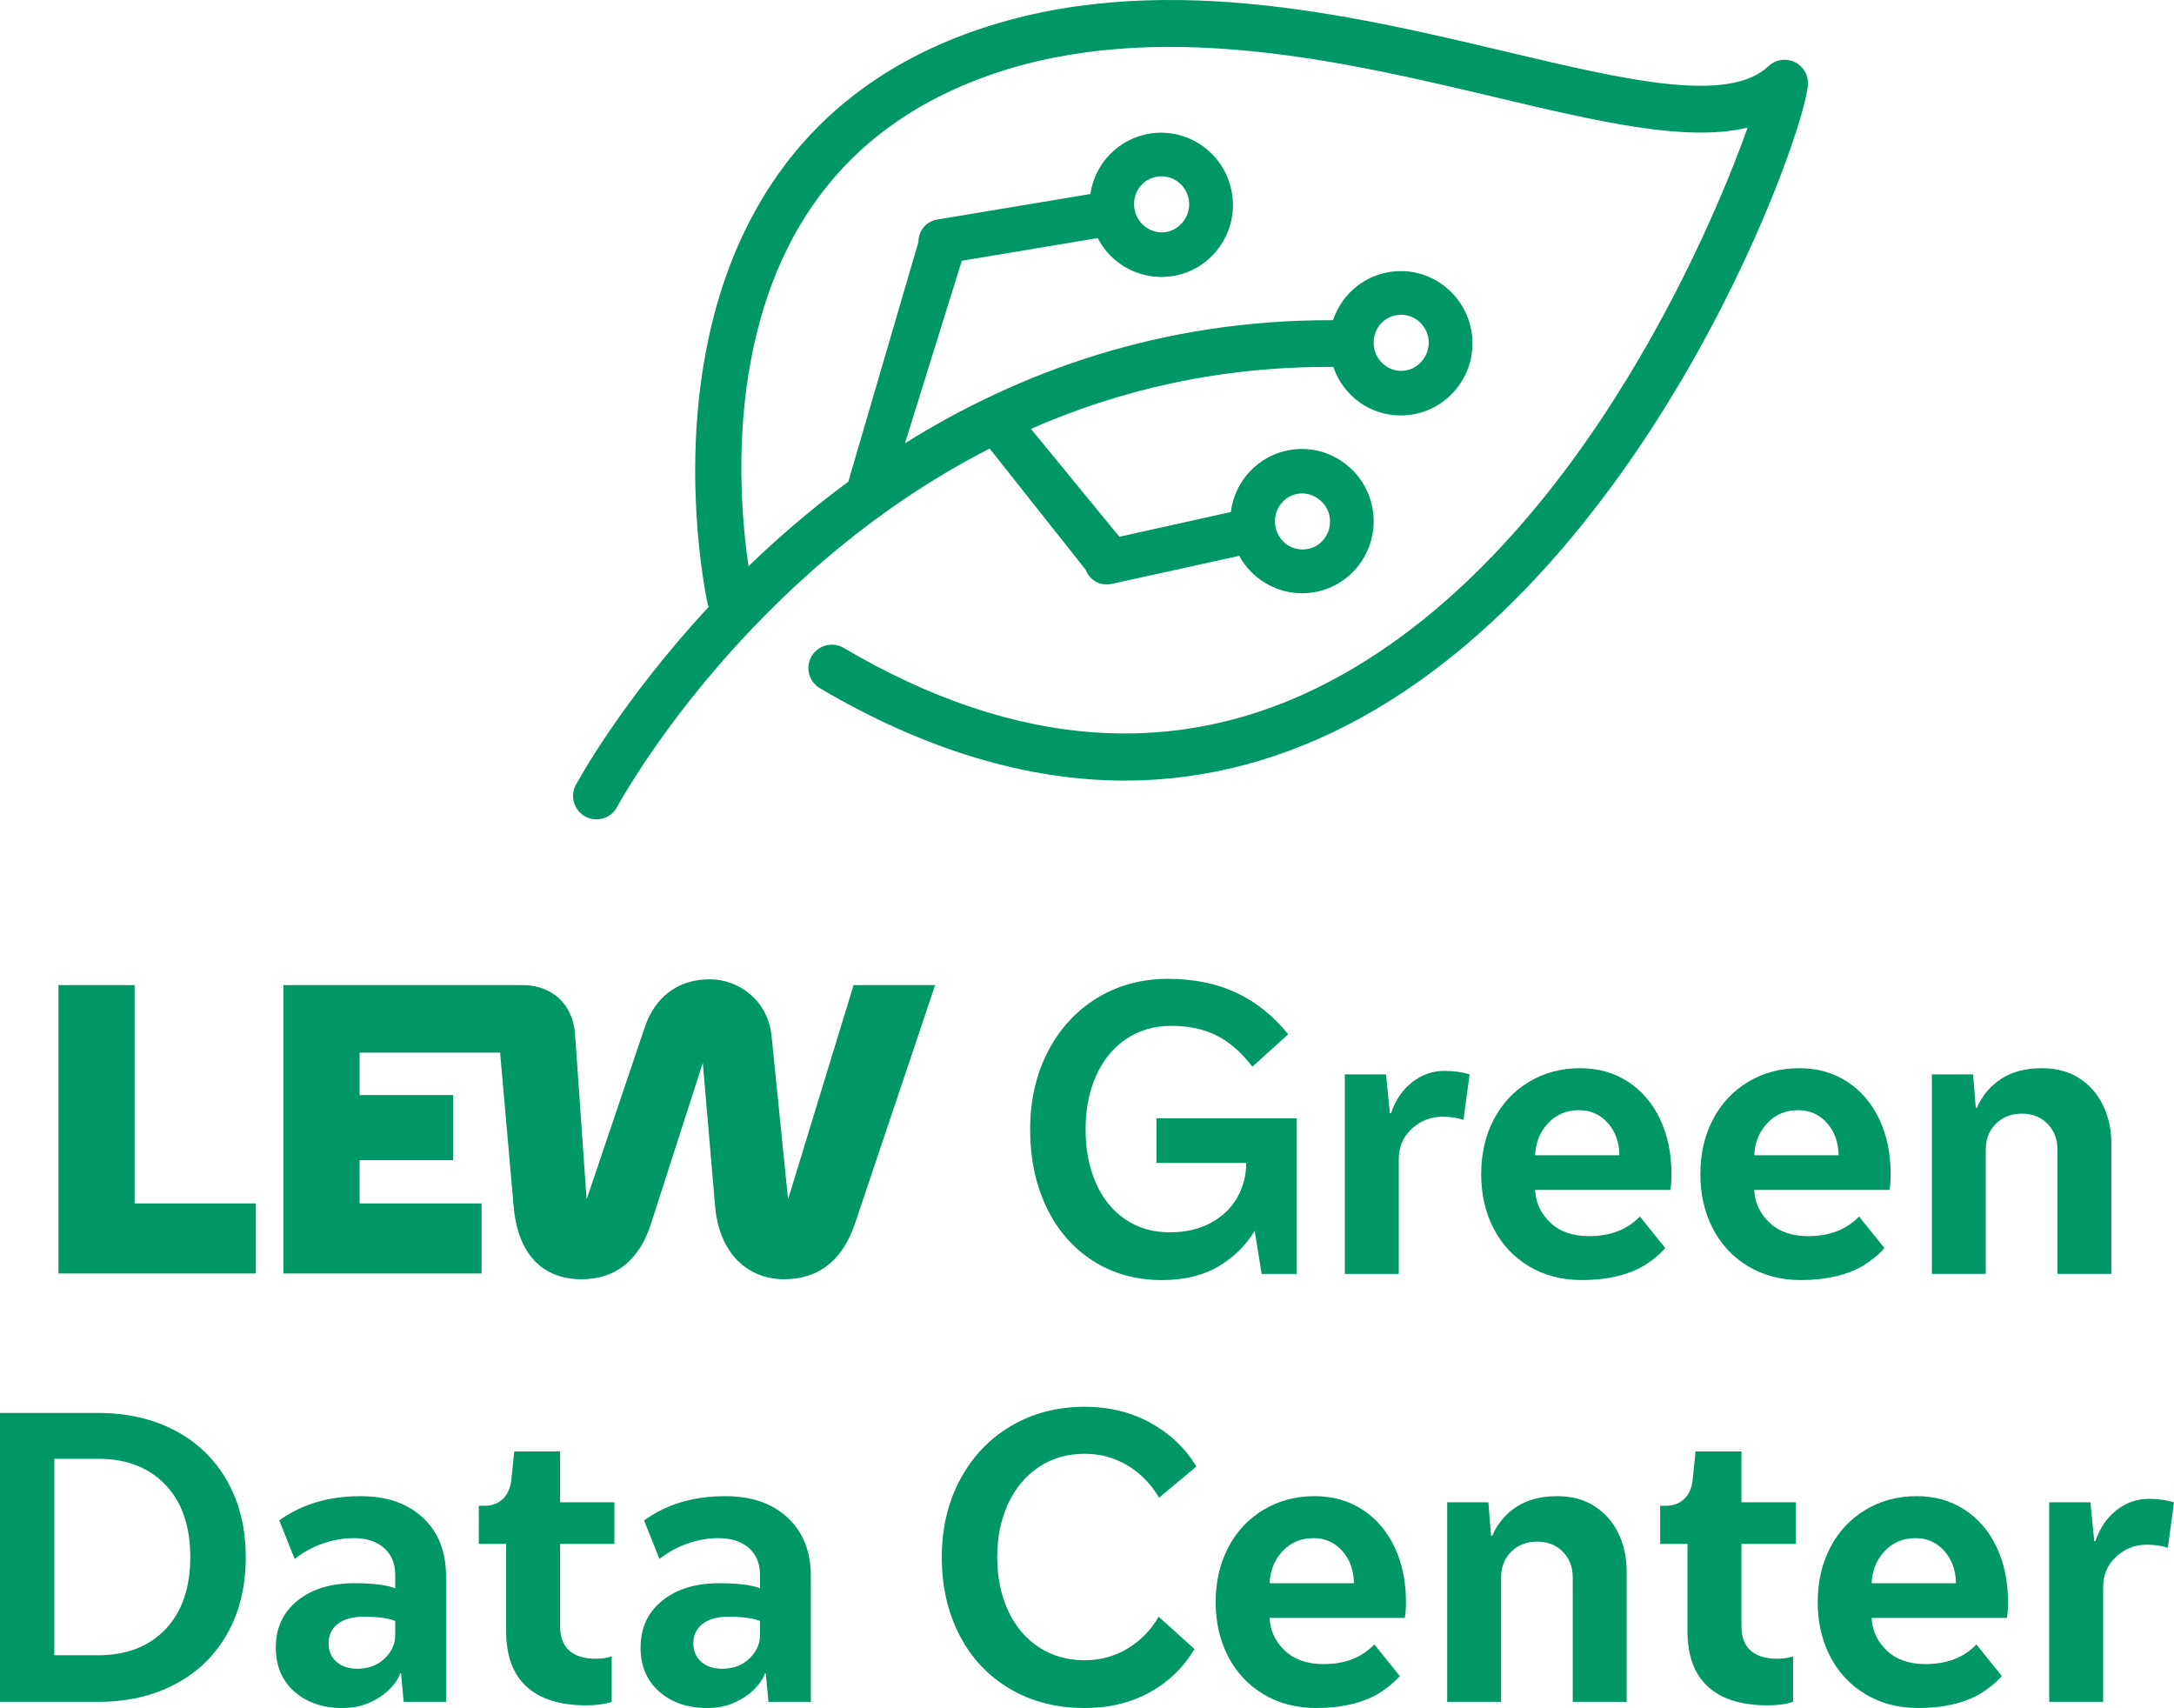 <?xml version="1.0" encoding="UTF-8"?>
<svg xmlns="http://www.w3.org/2000/svg" id="Ebene_1" viewBox="0 0 327.35 257.17">
  <path d="M270.16,9.307c-1.299-.592-2.817-.337-3.861.649-6.096,5.752-21.572,2.078-39.501-2.172-23.685-5.616-53.162-12.606-80.204-3.094-54.903,19.314-40.16,85.716-40.005,86.384.025.107.098.189.131.291-13.212,14.22-19.865,26.538-20.022,26.834-.439.83-.528,1.783-.25,2.682.277.9.888,1.637,1.719,2.075.505.268,1.073.41,1.644.41,1.31,0,2.504-.719,3.117-1.875.257-.485,18.898-34.921,56.083-53.957l14.465,18.248c.239.663.673,1.225,1.263,1.628.739.504,1.613.688,2.576.519l19.281-4.237c1.881,3.44,5.532,5.635,9.452,5.635.673,0,1.344-.062,1.991-.186,5.849-1.091,9.713-6.771,8.614-12.66-.531-2.847-2.133-5.319-4.512-6.964-2.38-1.648-5.255-2.265-8.088-1.734-4.634.864-8.153,4.652-8.72,9.307l-16.784,3.728-13.315-16.249c13.098-5.752,28.284-9.449,45.534-9.32,1.494,4.345,5.491,7.301,10.149,7.301.206,0,.413-.005.62-.018,2.879-.165,5.521-1.45,7.44-3.617,1.918-2.166,2.884-4.95,2.72-7.842-.338-5.966-5.453-10.6-11.389-10.238-4.492.255-8.214,3.239-9.59,7.375-25.942-.109-47.415,7.877-64.449,18.528l8.55-27.477,20.465-3.417c2.14,4.15,6.736,6.479,11.358,5.712,2.843-.475,5.331-2.04,7.004-4.405,1.672-2.36,2.33-5.233,1.852-8.088-.476-2.858-2.031-5.361-4.378-7.049-2.334-1.683-5.193-2.354-8.052-1.893-4.627.772-8.213,4.471-8.89,9.089l-23.072,3.848c-.887.15-1.665.635-2.187,1.365-.422.592-.637,1.281-.625,2.002l-10.559,36.1c-5.586,4.113-10.588,8.441-15.028,12.729-.855-5.811-1.914-16.902-.024-28.789,3.618-22.756,15.813-37.94,36.248-45.129,25.089-8.824,53.448-2.1,76.316,3.319,15.289,3.626,28.584,6.786,37.903,4.566-3.708,10.448-23.81,62.539-62.556,83.189-22.76,12.128-47.511,10.496-73.559-4.858-1.668-.987-3.835-.427-4.823,1.245-.479.81-.612,1.758-.377,2.669.235.911.812,1.676,1.622,2.154,15.656,9.23,31.103,13.91,45.913,13.91,12.233,0,24.226-3.199,35.651-9.508,44.51-24.585,67.015-88.536,67.214-95.4.041-1.431-.775-2.733-2.078-3.315ZM170.823,31.45c-.189-1.135.056-2.258.692-3.164.633-.901,1.593-1.5,2.703-1.684.226-.037.45-.057.672-.057,2.042,0,3.773,1.487,4.116,3.536.182,1.087-.083,2.202-.741,3.136-.654.929-1.596,1.536-2.657,1.712-1.08.184-2.18-.077-3.082-.732-.91-.658-1.514-1.633-1.701-2.748ZM192.046,79.268c-.206-1.11.026-2.234.656-3.163.626-.925,1.566-1.545,2.646-1.748.238-.044.476-.065.716-.065.828,0,1.646.264,2.367.762.938.654,1.567,1.61,1.771,2.694.206,1.11-.026,2.235-.656,3.164-.625.925-1.564,1.545-2.646,1.747-2.296.42-4.42-1.069-4.853-3.392ZM210.75,47.404l.23-.006c2.2,0,4.021,1.75,4.147,3.986.062,1.102-.319,2.18-1.075,3.036-.751.852-1.754,1.354-2.826,1.414-1.093.06-2.166-.315-2.994-1.066-.83-.753-1.321-1.786-1.384-2.913-.065-1.156.301-2.248,1.031-3.078.724-.82,1.742-1.309,2.872-1.372Z" fill="#009767"></path>
  <path d="M20.275,181.194h18.239v10.547H8.799v-43.424h11.476v32.878ZM42.67,148.317h35.981c4.528,0,7.63,2.915,7.941,7.443l1.737,24.815,8.747-25.869c1.551-4.591,4.963-7.259,9.802-7.259,4.218,0,8.747,3.04,9.305,8.561l2.481,24.566,9.864-32.258h12.283l-12.097,35.98c-1.737,5.087-5.087,8.313-10.67,8.313-5.459,0-9.74-3.908-10.36-10.918l-1.861-21.651-7.816,24.256c-1.613,5.087-5.025,8.313-10.422,8.313-6.017,0-9.615-3.908-10.236-10.918l-2.047-23.202h-21.154v6.39h14.082v9.802h-14.082v6.513h18.363v10.547h-29.84v-43.424Z" fill="#009767"></path>
  <g>
    <path d="M195.247,168.374v23.432h-5.277l-1.044-6.496c-1.315,2.204-3.133,3.993-5.452,5.365-2.32,1.372-5.162,2.059-8.526,2.059-3.906,0-7.366-.966-10.382-2.899s-5.346-4.62-6.989-8.062c-1.644-3.44-2.465-7.346-2.465-11.716,0-4.369.889-8.274,2.668-11.716,1.778-3.441,4.243-6.128,7.395-8.062,3.15-1.933,6.718-2.899,10.7-2.899,3.866,0,7.288.695,10.267,2.088,2.977,1.392,5.587,3.479,7.83,6.264l-5.395,4.872c-1.663-2.165-3.461-3.73-5.394-4.698-1.935-.966-4.196-1.449-6.786-1.449-2.591,0-4.863.657-6.815,1.972-1.953,1.314-3.461,3.151-4.523,5.51-1.064,2.359-1.596,5.046-1.596,8.062,0,3.055.513,5.752,1.537,8.091,1.024,2.34,2.494,4.167,4.408,5.48,1.914,1.315,4.147,1.973,6.699,1.973,2.396,0,4.466-.474,6.206-1.421s3.063-2.214,3.973-3.8c.908-1.585,1.363-3.324,1.363-5.22h-13.514v-6.728h21.111Z" fill="#009767"></path>
    <path d="M209.282,167.62h.174c.657-1.973,1.711-3.528,3.161-4.67,1.45-1.14,3.083-1.711,4.901-1.711,1.392,0,2.647.175,3.77.522l-.928,6.844c-.928-.309-1.992-.464-3.19-.464-1.739,0-3.268.6-4.582,1.798-1.314,1.199-1.972,2.746-1.972,4.641v17.226h-8.12v-30.044h6.206l.58,5.858Z" fill="#009767"></path>
    <path d="M224.913,168.577c1.256-2.417,3.025-4.312,5.307-5.685,2.281-1.372,4.853-2.059,7.714-2.059,2.706,0,5.104.677,7.192,2.029,2.088,1.354,3.702,3.239,4.843,5.655,1.141,2.417,1.711,5.153,1.711,8.207,0,1.083-.058,1.896-.174,2.437h-20.357c.076,1.895.831,3.528,2.262,4.9,1.43,1.373,3.383,2.06,5.857,2.06,3.209,0,5.762-.986,7.656-2.958l3.828,4.756c-.851.967-1.934,1.855-3.248,2.668-2.475,1.43-5.588,2.146-9.338,2.146-2.978,0-5.617-.687-7.917-2.059-2.301-1.372-4.08-3.268-5.336-5.685-1.257-2.416-1.885-5.151-1.885-8.207,0-3.054.628-5.79,1.885-8.206ZM242.081,169.069c-1.141-1.275-2.581-1.914-4.321-1.914-1.895,0-3.451.658-4.669,1.973s-1.866,2.92-1.942,4.813h12.701c-.039-1.972-.629-3.596-1.769-4.872Z" fill="#009767"></path>
    <path d="M257.914,168.577c1.256-2.417,3.025-4.312,5.307-5.685,2.281-1.372,4.853-2.059,7.714-2.059,2.706,0,5.104.677,7.192,2.029,2.088,1.354,3.702,3.239,4.843,5.655,1.141,2.417,1.711,5.153,1.711,8.207,0,1.083-.058,1.896-.174,2.437h-20.357c.076,1.895.831,3.528,2.262,4.9,1.43,1.373,3.383,2.06,5.857,2.06,3.209,0,5.762-.986,7.656-2.958l3.828,4.756c-.851.967-1.934,1.855-3.248,2.668-2.475,1.43-5.588,2.146-9.338,2.146-2.978,0-5.617-.687-7.917-2.059-2.301-1.372-4.08-3.268-5.336-5.685-1.257-2.416-1.885-5.151-1.885-8.207,0-3.054.628-5.79,1.885-8.206ZM275.082,169.069c-1.141-1.275-2.581-1.914-4.321-1.914-1.895,0-3.451.658-4.669,1.973s-1.866,2.92-1.942,4.813h12.701c-.039-1.972-.629-3.596-1.769-4.872Z" fill="#009767"></path>
    <path d="M297.498,166.807h.174c.773-1.817,1.981-3.267,3.625-4.35,1.644-1.082,3.702-1.624,6.177-1.624,2.165,0,4.031.503,5.598,1.508,1.565,1.006,2.764,2.369,3.596,4.089.831,1.721,1.247,3.625,1.247,5.713v19.662h-8.12v-18.734c0-1.585-.503-2.88-1.508-3.886-1.006-1.005-2.282-1.508-3.828-1.508-1.586,0-2.891.503-3.915,1.508-1.025,1.006-1.537,2.301-1.537,3.886v18.734h-8.12v-30.044h6.206l.406,5.046Z" fill="#009767"></path>
  </g>
  <g>
    <path d="M0,256.242v-43.5h14.79c4.369,0,8.236.89,11.6,2.668,3.364,1.779,5.974,4.312,7.83,7.598,1.856,3.287,2.784,7.115,2.784,11.484,0,4.37-.928,8.198-2.784,11.484s-4.466,5.819-7.83,7.598c-3.364,1.779-7.231,2.668-11.6,2.668H0ZM24.911,245.309c2.494-2.61,3.741-6.235,3.741-10.875,0-4.641-1.247-8.266-3.741-10.875-2.494-2.61-5.868-3.915-10.121-3.915h-6.612v29.58h6.612c4.253,0,7.627-1.306,10.121-3.915Z" fill="#009767"></path>
    <path d="M44.777,241.017c2.165-1.76,5.026-2.64,8.584-2.64,2.745,0,4.794.252,6.148.754v-2.029c0-1.701-.561-3.045-1.682-4.031-1.122-.986-2.649-1.479-4.582-1.479-1.547,0-3.094.271-4.64.812-1.547.542-2.958,1.314-4.234,2.32l-2.32-5.801c3.364-2.436,7.443-3.653,12.238-3.653,3.944,0,7.076,1.083,9.396,3.248,2.32,2.166,3.48,5.104,3.48,8.815v18.908h-6.38l-.406-4.292h-.116c-.271.774-.793,1.557-1.566,2.349-.774.793-1.769,1.471-2.987,2.03-1.218.561-2.601.841-4.147.841-2.939,0-5.346-.821-7.221-2.465-1.876-1.643-2.813-3.856-2.813-6.641,0-2.938,1.082-5.287,3.248-7.047ZM50.664,250.21c.792.696,1.846,1.044,3.161,1.044,1.662,0,3.025-.512,4.089-1.537,1.063-1.023,1.595-2.193,1.595-3.509v-2.146c-1.044-.426-2.63-.639-4.756-.639-1.663,0-2.958.358-3.886,1.073-.928.716-1.392,1.692-1.392,2.929,0,1.16.396,2.089,1.189,2.784Z" fill="#009767"></path>
    <path d="M79.288,253.951c-2.05-1.875-3.074-4.649-3.074-8.323v-13.166h-4.118v-5.742h.87c1.082,0,1.981-.327,2.697-.985.715-.657,1.15-1.566,1.305-2.727l.464-4.466h6.902v7.656h8.178v6.264h-8.178v12.354c0,1.663.464,2.899,1.392,3.712.928.812,2.242,1.218,3.944,1.218.928,0,1.74-.116,2.436-.348v6.844c-1.044.348-2.32.522-3.828.522-3.944,0-6.941-.938-8.99-2.813Z" fill="#009767"></path>
    <path d="M99.703,241.017c2.165-1.76,5.026-2.64,8.584-2.64,2.745,0,4.794.252,6.148.754v-2.029c0-1.701-.561-3.045-1.682-4.031-1.122-.986-2.649-1.479-4.582-1.479-1.547,0-3.094.271-4.64.812-1.547.542-2.958,1.314-4.234,2.32l-2.32-5.801c3.364-2.436,7.443-3.653,12.238-3.653,3.944,0,7.076,1.083,9.396,3.248,2.32,2.166,3.48,5.104,3.48,8.815v18.908h-6.38l-.406-4.292h-.116c-.271.774-.793,1.557-1.566,2.349-.774.793-1.769,1.471-2.987,2.03-1.218.561-2.601.841-4.147.841-2.939,0-5.346-.821-7.221-2.465-1.876-1.643-2.813-3.856-2.813-6.641,0-2.938,1.082-5.287,3.248-7.047ZM105.59,250.21c.792.696,1.846,1.044,3.161,1.044,1.662,0,3.025-.512,4.089-1.537,1.063-1.023,1.595-2.193,1.595-3.509v-2.146c-1.044-.426-2.63-.639-4.756-.639-1.663,0-2.958.358-3.886,1.073-.928.716-1.392,1.692-1.392,2.929,0,1.16.396,2.089,1.189,2.784Z" fill="#009767"></path>
    <path d="M169.794,220.659c-1.952-1.179-4.107-1.769-6.466-1.769-2.591,0-4.882.657-6.873,1.972-1.992,1.314-3.538,3.151-4.64,5.51-1.102,2.359-1.653,5.046-1.653,8.062,0,3.055.551,5.762,1.653,8.119,1.102,2.359,2.648,4.187,4.64,5.481,1.991,1.296,4.282,1.943,6.873,1.943,2.358,0,4.514-.59,6.466-1.77,1.953-1.179,3.51-2.773,4.67-4.785l5.395,4.872c-1.664,2.784-3.916,4.959-6.758,6.525-2.842,1.565-6.1,2.349-9.772,2.349-4.253,0-8.014-.966-11.281-2.899-3.268-1.934-5.791-4.62-7.569-8.062-1.779-3.44-2.668-7.346-2.668-11.716,0-4.369.918-8.274,2.755-11.716,1.836-3.441,4.388-6.128,7.656-8.062,3.267-1.933,6.969-2.899,11.107-2.899,3.673,0,6.97.803,9.89,2.406,2.918,1.605,5.229,3.8,6.93,6.583l-5.625,4.698c-1.199-2.049-2.775-3.663-4.729-4.843Z" fill="#009767"></path>
    <path d="M184.934,233.013c1.256-2.417,3.025-4.312,5.308-5.685,2.28-1.372,4.852-2.059,7.714-2.059,2.706,0,5.104.677,7.191,2.029,2.088,1.354,3.702,3.239,4.843,5.655,1.141,2.417,1.712,5.153,1.712,8.207,0,1.083-.059,1.896-.175,2.437h-20.357c.077,1.895.831,3.528,2.262,4.9,1.43,1.373,3.383,2.06,5.858,2.06,3.209,0,5.761-.986,7.655-2.958l3.828,4.756c-.851.967-1.934,1.855-3.248,2.668-2.475,1.43-5.588,2.146-9.338,2.146-2.978,0-5.617-.687-7.917-2.059-2.301-1.372-4.08-3.268-5.336-5.685-1.257-2.416-1.885-5.151-1.885-8.207,0-3.054.628-5.79,1.885-8.206ZM202.102,233.506c-1.141-1.275-2.581-1.914-4.321-1.914-1.895,0-3.45.658-4.669,1.973-1.218,1.314-1.865,2.92-1.942,4.813h12.702c-.039-1.972-.629-3.596-1.77-4.872Z" fill="#009767"></path>
    <path d="M224.518,231.244h.174c.773-1.817,1.981-3.267,3.625-4.35,1.644-1.082,3.702-1.624,6.178-1.624,2.165,0,4.03.503,5.597,1.508,1.565,1.006,2.764,2.369,3.596,4.089.831,1.721,1.247,3.625,1.247,5.713v19.662h-8.12v-18.734c0-1.585-.503-2.88-1.508-3.886-1.006-1.005-2.282-1.508-3.828-1.508-1.586,0-2.891.503-3.915,1.508-1.024,1.006-1.537,2.301-1.537,3.886v18.734h-8.12v-30.044h6.206l.406,5.046Z" fill="#009767"></path>
    <path d="M257.171,253.951c-2.05-1.875-3.074-4.649-3.074-8.323v-13.166h-4.118v-5.742h.87c1.082,0,1.981-.327,2.697-.985.715-.657,1.149-1.566,1.305-2.727l.464-4.466h6.902v7.656h8.178v6.264h-8.178v12.354c0,1.663.464,2.899,1.392,3.712.929.812,2.242,1.218,3.944,1.218.928,0,1.74-.116,2.436-.348v6.844c-1.044.348-2.319.522-3.827.522-3.944,0-6.941-.938-8.99-2.813Z" fill="#009767"></path>
    <path d="M275.586,233.013c1.256-2.417,3.025-4.312,5.308-5.685,2.28-1.372,4.852-2.059,7.714-2.059,2.706,0,5.104.677,7.191,2.029,2.088,1.354,3.702,3.239,4.843,5.655,1.141,2.417,1.712,5.153,1.712,8.207,0,1.083-.059,1.896-.175,2.437h-20.357c.077,1.895.831,3.528,2.262,4.9,1.43,1.373,3.383,2.06,5.858,2.06,3.209,0,5.761-.986,7.655-2.958l3.828,4.756c-.851.967-1.934,1.855-3.248,2.668-2.475,1.43-5.588,2.146-9.338,2.146-2.978,0-5.617-.687-7.917-2.059-2.301-1.372-4.08-3.268-5.336-5.685-1.257-2.416-1.885-5.151-1.885-8.207,0-3.054.628-5.79,1.885-8.206ZM292.754,233.506c-1.141-1.275-2.581-1.914-4.321-1.914-1.895,0-3.45.658-4.669,1.973-1.218,1.314-1.865,2.92-1.942,4.813h12.702c-.039-1.972-.629-3.596-1.77-4.872Z" fill="#009767"></path>
    <path d="M315.344,232.056h.174c.657-1.973,1.712-3.528,3.161-4.67,1.45-1.14,3.083-1.711,4.901-1.711,1.392,0,2.648.175,3.77.522l-.928,6.844c-.928-.309-1.992-.464-3.189-.464-1.74,0-3.269.6-4.582,1.798-1.315,1.199-1.973,2.746-1.973,4.641v17.226h-8.12v-30.044h6.206l.58,5.858Z" fill="#009767"></path>
  </g>
</svg>
